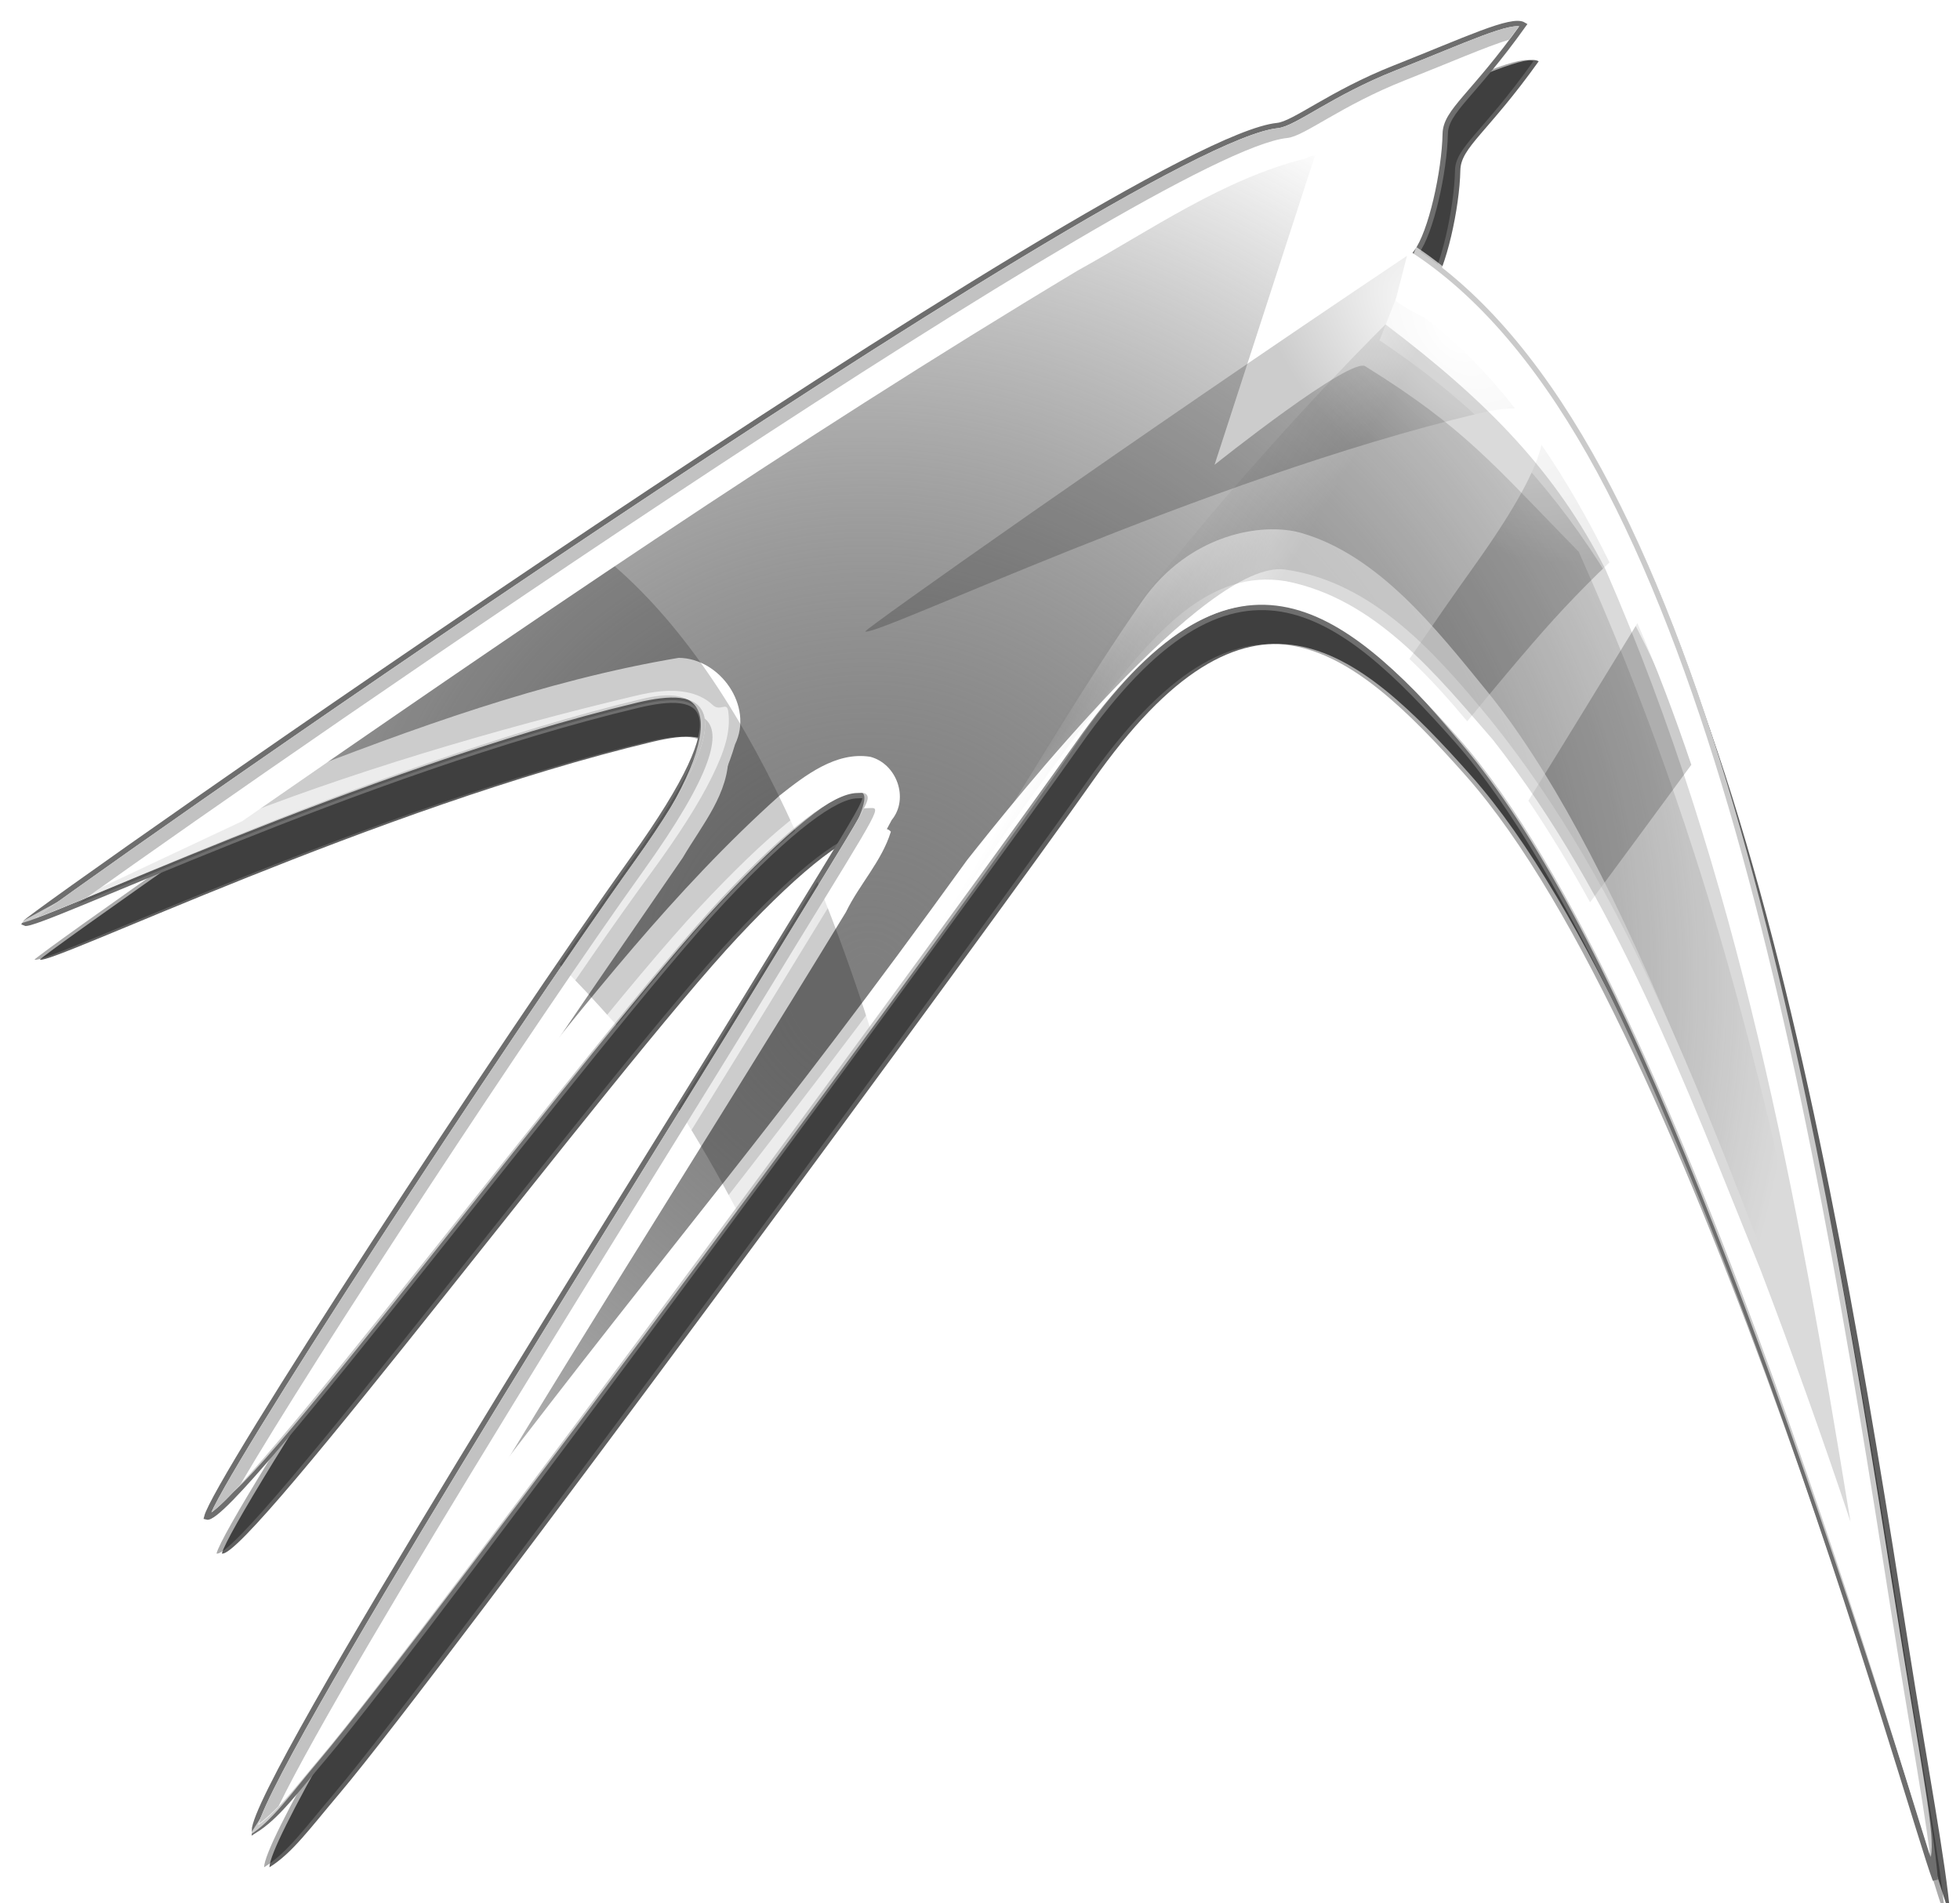 <?xml version="1.0" encoding="UTF-8" standalone="no"?>
<svg
   xmlns:svg="http://www.w3.org/2000/svg"
   xmlns="http://www.w3.org/2000/svg"
   xmlns:xlink="http://www.w3.org/1999/xlink"
   xmlns:inkscape="http://www.inkscape.org/namespaces/inkscape"
   version="1.0"
   width="551"
   height="535"
   id="svg2">
  <defs
     id="defs4">
    <linearGradient
       id="linearGradient4835">
      <stop
         id="stop4837"
         style="stop-color:#ffffff;stop-opacity:0"
         offset="0" />
      <stop
         id="stop4839"
         style="stop-color:#ffffff;stop-opacity:0.635"
         offset="1" />
    </linearGradient>
    <linearGradient
       id="linearGradient4793">
      <stop
         id="stop4795"
         style="stop-color:#000000;stop-opacity:0"
         offset="0" />
      <stop
         id="stop4797"
         style="stop-color:#000000;stop-opacity:0.2"
         offset="1" />
    </linearGradient>
    <linearGradient
       id="linearGradient4777">
      <stop
         id="stop4779"
         style="stop-color:#000000;stop-opacity:0.145"
         offset="0" />
      <stop
         id="stop4781"
         style="stop-color:#000000;stop-opacity:0"
         offset="1" />
    </linearGradient>
    <filter
       id="filter3326">
      <feGaussianBlur
         inkscape:collect="always"
         stdDeviation="2.647"
         id="feGaussianBlur3328" />
    </filter>
    <linearGradient
       id="linearGradient3486">
      <stop
         id="stop3488"
         style="stop-color:#000000;stop-opacity:0.502"
         offset="0" />
      <stop
         id="stop3490"
         style="stop-color:#ffffff;stop-opacity:1"
         offset="1" />
    </linearGradient>
    <filter
       id="filter4517">
      <feGaussianBlur
         inkscape:collect="always"
         stdDeviation="1.315"
         id="feGaussianBlur4519" />
    </filter>
    <filter
       id="filter4638">
      <feGaussianBlur
         id="feGaussianBlur4640"
         stdDeviation="1.14"
         inkscape:collect="always" />
    </filter>
    <radialGradient
       cx="244.977"
       cy="276.315"
       r="217.688"
       fx="244.977"
       fy="276.315"
       id="radialGradient4712"
       xlink:href="#linearGradient3486"
       gradientUnits="userSpaceOnUse"
       gradientTransform="matrix(1.198,0,0,1.234,-49.386,-65.707)" />
    <filter
       id="filter4773">
      <feGaussianBlur
         id="feGaussianBlur4775"
         stdDeviation="1.55"
         inkscape:collect="always" />
    </filter>
    <linearGradient
       x1="352.895"
       y1="175.324"
       x2="324.35"
       y2="158.354"
       id="linearGradient4783"
       xlink:href="#linearGradient4777"
       gradientUnits="userSpaceOnUse" />
    <radialGradient
       cx="390.528"
       cy="105.771"
       r="118.781"
       fx="390.528"
       fy="105.771"
       id="radialGradient4832"
       xlink:href="#linearGradient4793"
       gradientUnits="userSpaceOnUse"
       gradientTransform="matrix(-0.277,0.236,-0.421,-0.494,560.776,53.579)" />
    <radialGradient
       cx="235.584"
       cy="137.568"
       r="268.902"
       fx="235.584"
       fy="137.568"
       id="radialGradient4841"
       xlink:href="#linearGradient4835"
       gradientUnits="userSpaceOnUse"
       gradientTransform="matrix(0.238,-0.272,8.4789835e-2,7.4379539e-2,222.351,262.493)" />
    <filter
       id="filter4871">
      <feGaussianBlur
         id="feGaussianBlur4873"
         stdDeviation="8.124"
         inkscape:collect="always" />
    </filter>
  </defs>
  <path
     d="M 412.169,218.159 C 379.246,180.992 349.578,156.987 305.659,219.577 C 279.526,256.821 122.697,470.178 93.92,504.162 C 85.561,514.034 80.664,520.895 74.246,524.871 C 74.256,511.363 182.577,339.824 212.891,290.113 C 249.303,230.4 248.147,233.887 243.79,233.903 C 237.621,233.925 225.074,243.025 205.996,263.372 C 171.158,300.527 67.98,438.81 60.867,436.677 C 63.338,426.632 144.05,302.863 180.697,251.663 C 212.288,207.526 200.213,204.162 182.105,208.471 C 104.955,226.871 12.682,271.355 9.698,269.751 C 10.814,267.447 320.46,49.705 361.824,45.543 C 366.64,45.058 376.8,36.47 394.905,29.317 C 414.56,21.551 427.788,15.235 431.06,17.232 C 416.717,37.338 409.165,41.385 409.037,47.871 C 408.828,58.491 405.048,75.672 400.909,81.158 C 480.925,134.463 512.144,316.215 535.003,462.402 C 540.458,497.101 545.513,523.158 546.803,538.641 C 540.049,521.263 476.071,290.3 412.169,218.159 z"
     id="path3317"
     style="fill-opacity:0.333" />
  <path
     d="M 413.669,218.159 C 380.746,180.992 351.078,156.987 307.159,219.577 C 281.026,256.821 124.197,470.178 95.42,504.162 C 87.061,514.034 82.164,520.895 75.746,524.871 C 75.756,511.363 184.077,339.824 214.391,290.113 C 250.804,230.4 249.647,233.887 245.29,233.903 C 239.121,233.925 226.574,243.025 207.496,263.372 C 172.658,300.527 69.48,438.81 62.367,436.677 C 64.838,426.632 145.55,302.863 182.197,251.663 C 213.788,207.526 201.713,204.162 183.605,208.471 C 106.455,226.871 14.182,271.356 11.198,269.751 C 12.314,267.447 321.96,49.705 363.324,45.543 C 368.14,45.058 378.3,36.47 396.405,29.317 C 416.06,21.551 429.288,15.235 432.56,17.232 C 418.217,37.338 410.665,41.385 410.537,47.871 C 410.328,58.491 406.548,75.672 402.409,81.158 C 482.425,134.463 513.644,316.215 536.503,462.402 C 541.958,497.101 547.013,523.158 548.303,538.641 C 541.549,521.263 477.571,290.3 413.669,218.159 z"
     id="path3293"
     style="fill-opacity:0.627;filter:url(#filter3326)" />
  <path
     d="M 409.418,207.909 C 376.496,170.742 346.828,146.737 302.909,209.327 C 276.776,246.571 119.947,459.928 91.17,493.912 C 82.811,503.784 77.914,510.645 71.496,514.621 C 71.506,501.113 179.826,329.574 210.14,279.863 C 246.553,220.15 245.397,223.637 241.04,223.653 C 234.871,223.675 222.324,232.775 203.246,253.122 C 168.408,290.277 65.23,428.56 58.117,426.427 C 60.588,416.382 141.3,292.613 177.947,241.413 C 209.538,197.276 197.462,193.912 179.355,198.221 C 102.204,216.621 9.932,261.105 6.948,259.501 C 8.064,257.197 317.709,39.455 359.074,35.293 C 363.889,34.808 374.05,26.22 392.155,19.066 C 411.81,11.301 425.038,4.985 428.31,6.982 C 413.967,27.088 406.414,31.135 406.287,37.621 C 406.078,48.241 402.298,65.422 398.159,70.908 C 478.175,124.213 509.393,305.965 532.252,452.152 C 537.708,486.851 542.763,512.908 544.052,528.391 C 537.299,511.013 473.321,280.05 409.418,207.909 z"
     id="path3287"
     style="fill:#ffffff;stroke:#6e6e6e;stroke-width:1.5" />
  <path
     d="M 369.682,43.724 C 361.058,44.569 355.803,44.842 349.941,47.209 C 321.034,58.882 295.074,77.34 268.258,93.538 C 204.474,133.648 142.002,175.774 80.112,218.755 C 116.09,204.76 152.66,191.319 190.799,184.911 C 202.393,185.019 211.901,198.435 206.643,209.224 C 199.692,233.006 181.099,250.459 168.563,271.137 C 158.921,284.951 149.454,298.904 140.08,312.911 C 164.937,281.858 189.517,250.163 219.163,223.618 C 226.349,217.954 234.991,211.197 244.643,212.724 C 252.102,214.662 255.633,224.468 250.674,230.505 C 240.484,249.848 227.932,268.027 216.909,286.932 C 189.368,331.56 161.599,375.91 134.487,420.755 C 192.803,344.087 215.507,319.787 271.907,241.704 C 284.975,225.223 338.969,157.35 361.112,160.068 C 385.975,163.511 403.738,183.744 418.746,201.996 C 458.384,251.046 479.45,311.463 502.205,369.536 C 506.771,381.873 511.157,394.271 515.487,406.693 C 501.087,319.668 480.137,235.973 443.814,155.1 C 419.508,130.259 411.77,120.363 383.97,103.058 C 380.344,99.578 341.437,130.649 341.437,130.649 L 369.682,43.724 z"
     id="path3431"
     style="fill:url(#radialGradient4712);filter:url(#filter4871)" />
  <path
     d="M 395.531,71.906 C 316.14,125.131 243.757,176.389 243.219,177.5 C 246.203,179.105 338.474,134.619 415.625,116.219 C 419.451,115.308 423.005,114.757 425.938,114.844 C 418.048,104.779 409.579,96.144 400.438,89.25 C 397.465,87.87 394.729,86.325 392.312,84.531 L 395.531,71.906 z M 433.344,125 C 431.87,131.815 426.197,142.671 414.219,159.406 C 409.047,166.632 402.821,175.598 396.219,185.219 C 402.014,190.635 407.339,196.638 412.469,202.75 C 423.224,189.625 432.755,178.352 439.531,171.125 C 444.246,166.097 448.562,161.771 452.469,158.094 C 446.535,146.053 440.176,134.976 433.344,125 z M 460.312,175.156 C 456.284,181.725 452.493,187.893 446.406,197.875 C 442.293,204.62 436.268,214.385 429.656,225.062 C 435.901,234.302 441.639,243.855 447,253.625 C 456.812,240.331 466.301,227.455 475.469,214.969 C 470.771,201.019 465.731,187.689 460.312,175.156 z"
     id="path4752"
     style="fill:url(#radialGradient4832)" />
  <path
     d="M 358.34,37.66 C 311.534,49.209 15.125,255.25 15.125,255.25 C 15.125,255.25 68.094,230.812 68.094,230.812 C 145.101,177.47 222.528,124.311 302.938,76.062 C 323.77,64.539 343.712,50.43 366.938,44.562 C 381.019,38.32 394.16,29.408 409,24.75 C 409,24.75 416.302,18.048 422.031,12.781 C 423.107,11.383 424.21,9.929 425.375,8.344 C 402.915,16.118 363.044,36.5 358.34,37.66 z M 198.875,205.844 C 202.859,217.828 145.7,282.889 63.781,418.438 C 63.169,419.52 62.754,420.296 62.312,421.125 C 69.54,412.016 116.938,352.281 116.938,352.281 C 141.139,314.653 166.582,277.94 191.938,241.094 C 197.244,232.012 205.097,222.923 204.75,211.906 C 205.327,207.839 201.197,207.744 198.875,205.844 z M 248.062,232.938 C 244.655,233.792 241.468,235.455 238.219,236.812 C 182.944,328.318 125.222,416.395 75.031,509.906 C 80.978,502.036 114,458.344 114,458.344 C 153.854,390.275 196.696,323.818 237.812,256.375 C 241.572,248.594 247.895,242.074 250.438,233.781 C 249.852,233.061 249.007,232.856 248.062,232.938 z"
     id="path3279"
     style="fill:#ffffff;filter:url(#filter4638)" />
  <path
     d="M 172.812,159.188 C 137.666,182.743 102.834,206.748 68.094,230.812 C 68.094,230.812 46.442,241.006 28.341,249.501 L 21.56,254.282 C 50.682,242.397 119.278,212.544 179.344,198.219 C 197.451,193.91 209.529,197.27 177.938,241.406 C 172.04,249.646 164.92,259.872 157.25,271.094 C 162.366,276.025 167.478,281.587 172.688,287.469 C 172.903,287.712 173.128,287.971 173.344,288.219 C 185.305,273.554 195.833,260.97 203.219,253.094 C 211.118,244.669 217.892,238.222 223.562,233.5 C 209.422,202.305 192.769,176.524 172.812,159.188 z M 229.75,247.812 C 224.891,255.738 218.709,265.767 210.125,279.844 C 205.397,287.597 198.378,298.945 190.562,311.562 C 196.163,320.269 201.74,329.96 207.219,340.344 C 220.326,322.604 232.808,305.654 244.75,289.375 C 240.106,274.851 235.124,260.941 229.75,247.812 z"
     id="path3522"
     style="fill-opacity:0.2" />
  <path
     d="M 56.75,231.341 C 58.955,230.438 60.142,232.394 62.437,231.466 C 96.39,217.732 139.208,204.926 178.594,195.591 C 183.596,194.405 188.326,193.661 193.187,194.622 C 195.618,195.102 198.21,196.133 200.344,198.153 C 202.477,200.173 204.325,197.08 204.719,199.934 C 205.506,205.643 203.66,211.203 200.125,218.403 C 196.59,225.603 191.038,234.407 182.875,245.559 C 164.393,270.808 134.77,315.024 109.562,354.028 C 107.047,357.92 105.476,360.574 103.062,364.341 C 106.518,360.021 109.264,361.994 112.844,357.497 C 144.038,318.314 178.501,274.383 196.531,255.153 C 206.204,244.837 214.533,236.803 221.5,231.153 C 228.467,225.504 233.212,221.523 240.469,221.497 C 240.64,221.496 241.049,221.362 242.625,221.528 C 243.413,221.611 246.23,218.921 246.25,220.809 C 246.319,227.361 249.636,220.084 249.937,221.747 C 250.54,225.073 249.63,226.171 249.062,227.497 C 248.495,228.823 247.758,230.171 246.75,231.966 C 242.718,239.143 233.912,253.224 215.719,283.059 C 200.497,308.022 165.647,363.707 134.562,414.872 C 124.534,431.378 115.341,446.71 106.906,461.059 C 205.379,335.609 257.562,269.439 279.099,235.011 C 291.146,215.753 305.719,191.064 321.079,168.988 C 334.283,150.01 354.971,146.678 365.845,149.815 C 387.593,156.089 403.903,176.959 417.876,194.096 C 452.447,236.496 485.961,321.832 523.875,439.309 C 513.315,372.947 500.459,295.955 480.719,228.653 C 460.299,159.034 425.685,120.847 387.806,95.667 C 387.806,95.667 398.156,69.434 398.156,69.434 C 479.403,123.442 510.408,309.499 531.937,445.247 C 540.972,502.21 543.985,515.336 542.812,522.028 C 493.727,365.067 452.041,257.892 411.19,209.463 C 385.213,178.667 350.175,137.698 301.531,210.653 C 276.568,248.092 118.683,460.606 89.906,494.591 C 81.547,504.462 76.512,511.926 70.094,515.903 C 77.137,505.911 179.084,336.147 209.398,286.436 C 245.811,226.723 245.326,222.481 240.969,222.497 C 234.8,222.519 221.203,233.587 202.125,253.934 C 167.287,291.089 69.052,423.73 61.939,421.597 C 66.871,412.255 139.165,299.843 176.515,246.006 C 207.454,201.41 198.83,192.11 180.719,196.403 C 103.268,214.761 8.234,261.102 5.25,259.497 M 236.187,221.778 C 236.22,221.801 236.235,221.886 236.187,221.997 C 236.174,222.029 236.08,222.177 236.062,222.216 C 236.071,222.169 236.052,221.969 236.062,221.934 C 236.105,221.793 236.155,221.755 236.187,221.778 z"
     id="path3461"
     style="fill:url(#radialGradient4841);filter:url(#filter4517)" />
  <path
     d="M 248.243,283.845 C 283.054,238.452 247.512,280.619 312.076,193.932 C 324.78,178.157 340.122,159.726 361.562,163.375 C 386.751,168.314 403.702,189.563 419.687,207.937 C 454.211,251.977 473.98,305.311 494.896,356.87 C 503.853,380.33 512.277,403.945 520.219,427.75 C 505.07,335.234 489,246.446 451.318,160.001 C 437.426,132.846 418.851,113.408 389.5,91.19 C 389.5,91.19 289,189.465 248.243,283.845 z"
     id="path4714"
     style="fill:url(#linearGradient4783);filter:url(#filter4773)" />
  <path
     d="M 426.625,7.375 C 425.998,7.371 425.157,7.447 424.188,7.656 C 422.248,8.074 419.696,8.918 416.625,10.062 C 410.483,12.351 402.276,15.863 392.438,19.75 C 383.436,23.307 376.398,27.246 371,30.344 C 365.602,33.441 361.951,35.75 359.156,36.031 C 354.263,36.524 344.87,40.344 332.469,46.688 C 320.067,53.031 304.579,61.894 287.156,72.406 C 252.31,93.43 209.699,121.101 168.344,148.719 C 126.988,176.337 86.891,203.888 57.062,224.688 C 42.148,235.087 29.776,243.82 21.125,250 C 16.799,253.09 13.397,255.532 11.062,257.25 C 10.663,257.544 10.492,257.687 10.156,257.938 C 10.709,257.748 11.092,257.631 11.781,257.375 C 14.722,256.283 18.865,254.615 24,252.5 C 24.08,252.467 24.201,252.408 24.281,252.375 C 84.731,209.186 325.698,42.425 361.906,38.781 C 366.722,38.297 376.895,29.716 395,22.562 C 407.87,17.478 417.887,13.07 424.25,11.156 C 425.139,9.972 426.051,8.752 427,7.438 C 426.849,7.422 426.808,7.376 426.625,7.375 z M 198.094,201.969 C 198.634,205.15 197.629,209.544 194.719,215.75 C 191.659,222.273 186.476,230.788 178.562,241.844 C 160.254,267.423 130.907,311.159 105.844,349.75 C 93.312,369.045 81.856,387.068 73.375,400.875 C 69.134,407.779 65.632,413.63 63.125,418.062 C 61.871,420.279 60.852,422.141 60.125,423.594 C 59.776,424.292 59.715,424.531 59.5,425.031 C 59.696,424.896 59.832,424.837 60.062,424.656 C 61.17,423.789 62.665,422.406 64.438,420.594 C 65.42,419.59 66.499,418.416 67.656,417.156 C 87.975,382.366 149.922,288.021 180.781,244.906 C 200.401,217.496 203.145,205.855 198.094,201.969 z M 245.281,227.125 C 244.904,227.105 244.42,227.154 243.875,227.156 C 243.573,227.157 243.218,227.202 242.875,227.25 C 242.524,227.947 242.092,228.725 241.531,229.719 C 237.788,236.353 228.986,250.396 210.781,280.25 C 195.617,305.117 160.961,360.438 130.094,411.219 C 114.66,436.609 100.185,460.849 89.562,479.594 C 84.251,488.966 79.886,496.973 76.875,503.031 C 75.369,506.06 74.195,508.615 73.406,510.594 C 73.003,511.606 73.007,511.96 72.812,512.656 C 74.677,511.286 76.469,509.636 78.312,507.719 C 98.005,467.117 186.099,327.438 212.969,283.375 C 244.83,231.126 247.924,227.263 245.281,227.125 z"
     id="path3523"
     style="fill:#c2c2c2" />
</svg>